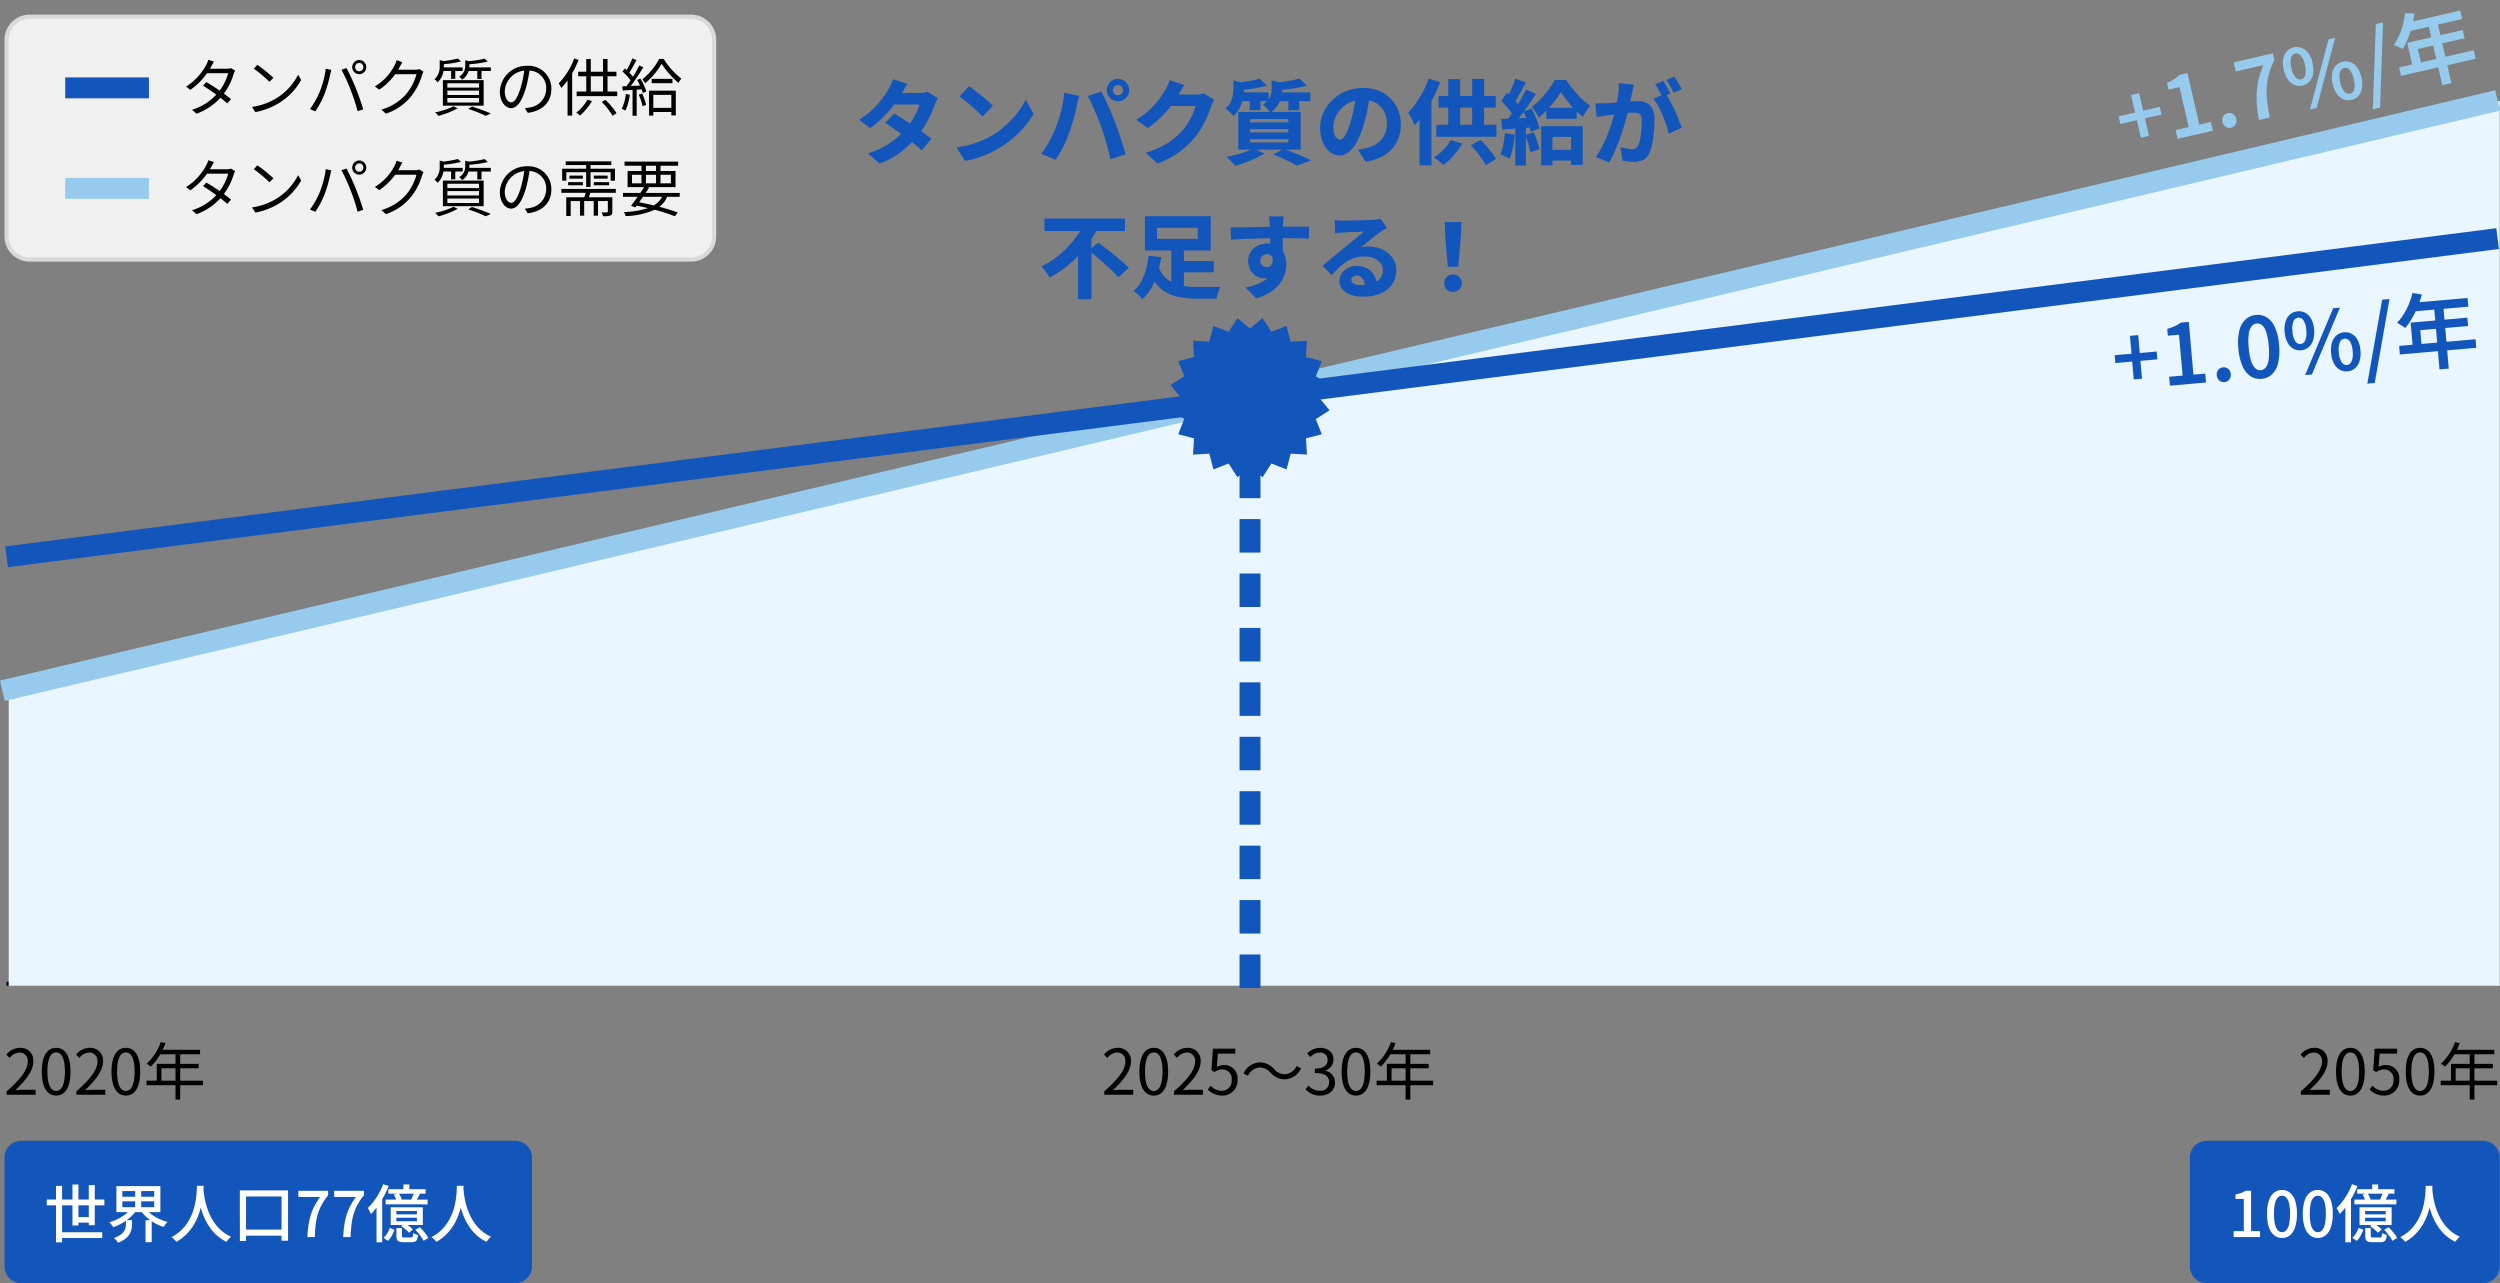 <svg xmlns="http://www.w3.org/2000/svg" width="597.151" height="306.49" viewBox="0 0 597.151 306.49"><rect x="0" y="0" width="597.151" height="306.49" fill="#808080" stroke="none"/><g id="sdgs2iimg" transform="translate(-155.424 -652.51)"><g id="&#x30D1;&#x30B9;_20242" data-name="&#x30D1;&#x30B9; 20242" transform="translate(156.5 656)" fill="#f0f0f0"><path d="M 164 58.5 L 6 58.5 C 2.967 58.5 0.5 56.033 0.5 53 L 0.5 6 C 0.5 2.967 2.967 0.5 6 0.5 L 164 0.5 C 167.033 0.5 169.5 2.967 169.5 6 L 169.5 53 C 169.5 56.033 167.033 58.5 164 58.5 Z" stroke="none"></path><path d="M 6 1 C 3.243 1 1 3.243 1 6 L 1 53 C 1 55.757 3.243 58 6 58 L 164 58 C 166.757 58 169 55.757 169 53 L 169 6 C 169 3.243 166.757 1 164 1 L 6 1 M 6 0 L 164 0 C 167.314 0 170 2.686 170 6 L 170 53 C 170 56.314 167.314 59 164 59 L 6 59 C 2.686 59 0 56.314 0 53 L 0 6 C 0 2.686 2.686 0 6 0 Z" stroke="none" fill="#d9d9d9"></path></g><path id="&#x30D1;&#x30B9;_20230" data-name="&#x30D1;&#x30B9; 20230" d="M0,0H595" transform="translate(157 887.5)" fill="none" stroke="#000" stroke-width="1"></path><path id="&#x30D1;&#x30B9;_20235" data-name="&#x30D1;&#x30B9; 20235" d="M-23.49,0h6.915V-1.185H-19.62c-.555,0-1.23.06-1.8.105,2.58-2.445,4.305-4.68,4.305-6.87a3.016,3.016,0,0,0-3.195-3.255,4.205,4.205,0,0,0-3.24,1.62l.8.78a3.079,3.079,0,0,1,2.28-1.275A1.933,1.933,0,0,1-18.45-7.905c0,1.89-1.59,4.08-5.04,7.1Zm11.835.2c2.085,0,3.42-1.905,3.42-5.73,0-3.81-1.335-5.67-3.42-5.67-2.1,0-3.435,1.845-3.435,5.67S-13.755.2-11.655.2Zm0-1.1c-1.26,0-2.1-1.4-2.1-4.635,0-3.21.84-4.575,2.1-4.575,1.245,0,2.085,1.365,2.085,4.575C-9.57-2.3-10.41-.9-11.655-.9ZM-6.84,0H.075V-1.185H-2.97c-.555,0-1.23.06-1.8.105,2.58-2.445,4.3-4.68,4.3-6.87a3.016,3.016,0,0,0-3.2-3.255A4.205,4.205,0,0,0-6.9-9.585l.8.78a3.079,3.079,0,0,1,2.28-1.275A1.933,1.933,0,0,1-1.8-7.905c0,1.89-1.59,4.08-5.04,7.1ZM4.995.2c2.085,0,3.42-1.905,3.42-5.73,0-3.81-1.335-5.67-3.42-5.67-2.1,0-3.435,1.845-3.435,5.67S2.895.2,4.995.2Zm0-1.1c-1.26,0-2.1-1.4-2.1-4.635,0-3.21.84-4.575,2.1-4.575,1.245,0,2.085,1.365,2.085,4.575C7.08-2.3,6.24-.9,4.995-.9Zm8.49-2.46V-6.33h3.36v2.97Zm9.915,0H17.97V-6.33h4.4V-7.38h-4.4V-9.66h4.74v-1.08H13.77c.24-.51.48-1.05.69-1.575l-1.125-.27A12.694,12.694,0,0,1,9.96-7.41a6.9,6.9,0,0,1,.96.7A13.859,13.859,0,0,0,13.2-9.66h3.645v2.28h-4.47v4.02H9.915v1.08h6.93V1.155H17.97V-2.28H23.4Z" transform="translate(180.5 914)"></path><path id="&#x30D1;&#x30B9;_20246" data-name="&#x30D1;&#x30B9; 20246" d="M8.04-11.775,6.675-12.21a5.417,5.417,0,0,1-.48,1.185A13.746,13.746,0,0,1,1.38-5.805l1.005.78A16.363,16.363,0,0,0,6.36-9h5.07A12.532,12.532,0,0,1,9.39-4.845C8.34-5.58,7.215-6.3,6.225-6.87l-.81.825c.96.6,2.1,1.38,3.18,2.16A13.158,13.158,0,0,1,2.79-.27L3.87.66A14.234,14.234,0,0,0,9.585-3.15c.615.5,1.185.96,1.635,1.365l.885-1.035c-.48-.39-1.08-.855-1.71-1.32a15.1,15.1,0,0,0,2.34-4.665,4.923,4.923,0,0,1,.36-.81l-.99-.6a2.989,2.989,0,0,1-.99.15H7.05a5.03,5.03,0,0,0,.315-.54C7.515-10.875,7.785-11.385,8.04-11.775ZM18.405-11l-.855.915a31.153,31.153,0,0,1,3.735,3.135l.945-.945A32.846,32.846,0,0,0,18.405-11ZM17.115-.945l.8,1.23a16.442,16.442,0,0,0,5.9-2.325,14.987,14.987,0,0,0,5.04-5.34l-.72-1.275a14.13,14.13,0,0,1-5.01,5.52A15.488,15.488,0,0,1,17.115-.945Zm24.63-9.51a.992.992,0,0,1,.99-1.005,1,1,0,0,1,.99,1.005,1,1,0,0,1-.99.99A.989.989,0,0,1,41.745-10.455Zm-.69,0a1.677,1.677,0,0,0,1.68,1.68,1.687,1.687,0,0,0,1.68-1.68,1.7,1.7,0,0,0-1.68-1.7A1.69,1.69,0,0,0,41.055-10.455ZM33.27-4.515a19.7,19.7,0,0,1-2.31,4.08l1.275.54a21.754,21.754,0,0,0,2.2-4.125,32.891,32.891,0,0,0,1.365-4.7c.06-.315.18-.75.27-1.08L34.74-10.08A22.865,22.865,0,0,1,33.27-4.515Zm7.38-.57A44.95,44.95,0,0,1,42.345.075L43.68-.36c-.39-1.35-1.185-3.645-1.8-5.13a48.493,48.493,0,0,0-2.19-4.74l-1.215.4A38.359,38.359,0,0,1,40.65-5.085Zm12.4-6.57-1.4-.45a5.137,5.137,0,0,1-.465,1.185,12.365,12.365,0,0,1-4.71,5.07l1.035.78a15.207,15.207,0,0,0,3.81-3.69H56.4A12.332,12.332,0,0,1,54-4.08,12.135,12.135,0,0,1,48.015-.315L49.1.66a13.151,13.151,0,0,0,5.97-4.08,14.549,14.549,0,0,0,2.67-5.16,4.713,4.713,0,0,1,.345-.8L57.075-9.99a2.51,2.51,0,0,1-.975.15H52.035a6.741,6.741,0,0,0,.36-.63A11.342,11.342,0,0,1,53.055-11.655ZM64.68-9.525V-7.65h.99V-9.525h1.77v-.87h-4.5v-.765a24.047,24.047,0,0,0,4.11-.66l-.75-.69a25.952,25.952,0,0,1-3.465.615l-.885-.255v1.485a3.98,3.98,0,0,1-1.245,3.12,3.1,3.1,0,0,1,.75.72,4.677,4.677,0,0,0,1.395-2.7Zm-.9,6.45h7.56V-2H63.78Zm0-1.77h7.56V-3.8H63.78Zm0-1.755h7.56v1.035H63.78ZM62.715-1.245H72.45V-7.35H62.715Zm2.535.15a17.177,17.177,0,0,1-4.4,1.44,8.673,8.673,0,0,1,.825.84,21.374,21.374,0,0,0,4.575-1.8Zm3.5.615A32.882,32.882,0,0,1,72.93,1.17L74.16.615c-1.1-.5-2.88-1.14-4.5-1.665Zm.27-9.915a2.773,2.773,0,0,0,.015-.345v-.4a27.035,27.035,0,0,0,4.4-.645l-.75-.705a24.724,24.724,0,0,1-3.78.6l-.855-.21v1.335A2.859,2.859,0,0,1,66.6-8.19a2.478,2.478,0,0,1,.69.735,3.681,3.681,0,0,0,1.56-2.07h2.085V-7.62H71.94V-9.525h2.22v-.87ZM88.62-5.25a5.435,5.435,0,0,0-5.745-5.52A6.393,6.393,0,0,0,76.32-4.665c0,2.475,1.335,4.005,2.67,4.005,1.4,0,2.58-1.575,3.5-4.665a29.507,29.507,0,0,0,.9-4.32,4.177,4.177,0,0,1,4,4.35A4.53,4.53,0,0,1,83.58-.84a11.331,11.331,0,0,1-1.29.195L83,.465C86.55,0,88.62-2.1,88.62-5.25Zm-11.13.48a5.232,5.232,0,0,1,4.65-4.86,24.508,24.508,0,0,1-.84,4.05c-.765,2.535-1.56,3.54-2.265,3.54C78.36-2.04,77.49-2.88,77.49-4.77Zm16.575-7.74a16.816,16.816,0,0,1-3.69,5.94A9.249,9.249,0,0,1,91-5.475,14.134,14.134,0,0,0,92.49-7.29V1.125h1.1V-8.97a25.074,25.074,0,0,0,1.53-3.21ZM97.26-2.685A10.5,10.5,0,0,1,94.575.42a5,5,0,0,1,.885.69,14.02,14.02,0,0,0,2.865-3.465Zm3.39.54a16.747,16.747,0,0,1,2.6,3.315l.945-.63a17.754,17.754,0,0,0-2.67-3.18ZM98.04-8.28h2.925v3.66H98.04Zm4,3.66V-8.28h2.13V-9.36h-2.13v-3.03h-1.08v3.03H98.04v-3.015H96.96V-9.36H95.025v1.08H96.96v3.66H94.665v1.1h9.69v-1.1Zm4.365.57a10.78,10.78,0,0,1-.975,3.57,3.9,3.9,0,0,1,.87.42,13.2,13.2,0,0,0,1.065-3.81Zm3.09.165a14.709,14.709,0,0,1,.915,2.745l.855-.285a13.906,13.906,0,0,0-.96-2.73Zm-.39-3.51a11.437,11.437,0,0,1,.705,1.35l-2.22.09a51.468,51.468,0,0,0,2.985-4.47l-.945-.42A30.55,30.55,0,0,1,108.12-8.16a12.047,12.047,0,0,0-.87-.975c.555-.84,1.185-2.025,1.695-3.015l-.975-.39a18.97,18.97,0,0,1-1.35,2.79c-.15-.135-.285-.27-.435-.39l-.57.735A13.972,13.972,0,0,1,107.55-7.29c-.33.5-.675.975-.99,1.38l-.99.045.09.99c.69-.045,1.5-.09,2.355-.135V1.17H109V-5.07l1.185-.075a6.98,6.98,0,0,1,.27.87l.84-.375a11.877,11.877,0,0,0-1.41-3.06Zm8.175,3.57V-.72H112.98V-3.825Zm-5.325,4.95h1.02V.27h4.305v.8h1.065v-5.9h-6.39Zm.63-8.775v1.035h4.965V-7.65Zm1.77-4.755a15.026,15.026,0,0,1-4,4.86,4.116,4.116,0,0,1,.66.945,17.034,17.034,0,0,0,3.945-4.665,21.226,21.226,0,0,0,4.02,4.575,8.1,8.1,0,0,1,.69-1.02,18.17,18.17,0,0,1-4.215-4.7Z" transform="translate(198.5 679)"></path><path id="&#x30D1;&#x30B9;_20243" data-name="&#x30D1;&#x30B9; 20243" d="M8.04-11.775,6.675-12.21a5.417,5.417,0,0,1-.48,1.185A13.746,13.746,0,0,1,1.38-5.805l1.005.78A16.363,16.363,0,0,0,6.36-9h5.07A12.532,12.532,0,0,1,9.39-4.845C8.34-5.58,7.215-6.3,6.225-6.87l-.81.825c.96.6,2.1,1.38,3.18,2.16A13.158,13.158,0,0,1,2.79-.27L3.87.66A14.234,14.234,0,0,0,9.585-3.15c.615.5,1.185.96,1.635,1.365l.885-1.035c-.48-.39-1.08-.855-1.71-1.32a15.1,15.1,0,0,0,2.34-4.665,4.923,4.923,0,0,1,.36-.81l-.99-.6a2.989,2.989,0,0,1-.99.15H7.05a5.03,5.03,0,0,0,.315-.54C7.515-10.875,7.785-11.385,8.04-11.775ZM18.405-11l-.855.915a31.153,31.153,0,0,1,3.735,3.135l.945-.945A32.846,32.846,0,0,0,18.405-11ZM17.115-.945l.8,1.23a16.442,16.442,0,0,0,5.9-2.325,14.987,14.987,0,0,0,5.04-5.34l-.72-1.275a14.13,14.13,0,0,1-5.01,5.52A15.488,15.488,0,0,1,17.115-.945Zm24.63-9.51a.992.992,0,0,1,.99-1.005,1,1,0,0,1,.99,1.005,1,1,0,0,1-.99.99A.989.989,0,0,1,41.745-10.455Zm-.69,0a1.677,1.677,0,0,0,1.68,1.68,1.687,1.687,0,0,0,1.68-1.68,1.7,1.7,0,0,0-1.68-1.7A1.69,1.69,0,0,0,41.055-10.455ZM33.27-4.515a19.7,19.7,0,0,1-2.31,4.08l1.275.54a21.754,21.754,0,0,0,2.2-4.125,32.891,32.891,0,0,0,1.365-4.7c.06-.315.18-.75.27-1.08L34.74-10.08A22.865,22.865,0,0,1,33.27-4.515Zm7.38-.57A44.95,44.95,0,0,1,42.345.075L43.68-.36c-.39-1.35-1.185-3.645-1.8-5.13a48.493,48.493,0,0,0-2.19-4.74l-1.215.4A38.359,38.359,0,0,1,40.65-5.085Zm12.4-6.57-1.4-.45a5.137,5.137,0,0,1-.465,1.185,12.365,12.365,0,0,1-4.71,5.07l1.035.78a15.207,15.207,0,0,0,3.81-3.69H56.4A12.332,12.332,0,0,1,54-4.08,12.135,12.135,0,0,1,48.015-.315L49.1.66a13.151,13.151,0,0,0,5.97-4.08,14.549,14.549,0,0,0,2.67-5.16,4.713,4.713,0,0,1,.345-.8L57.075-9.99a2.51,2.51,0,0,1-.975.15H52.035a6.741,6.741,0,0,0,.36-.63A11.342,11.342,0,0,1,53.055-11.655ZM64.68-9.525V-7.65h.99V-9.525h1.77v-.87h-4.5v-.765a24.047,24.047,0,0,0,4.11-.66l-.75-.69a25.952,25.952,0,0,1-3.465.615l-.885-.255v1.485a3.98,3.98,0,0,1-1.245,3.12,3.1,3.1,0,0,1,.75.72,4.677,4.677,0,0,0,1.395-2.7Zm-.9,6.45h7.56V-2H63.78Zm0-1.77h7.56V-3.8H63.78Zm0-1.755h7.56v1.035H63.78ZM62.715-1.245H72.45V-7.35H62.715Zm2.535.15a17.177,17.177,0,0,1-4.4,1.44,8.673,8.673,0,0,1,.825.84,21.374,21.374,0,0,0,4.575-1.8Zm3.5.615A32.882,32.882,0,0,1,72.93,1.17L74.16.615c-1.1-.5-2.88-1.14-4.5-1.665Zm.27-9.915a2.773,2.773,0,0,0,.015-.345v-.4a27.035,27.035,0,0,0,4.4-.645l-.75-.705a24.724,24.724,0,0,1-3.78.6l-.855-.21v1.335A2.859,2.859,0,0,1,66.6-8.19a2.478,2.478,0,0,1,.69.735,3.681,3.681,0,0,0,1.56-2.07h2.085V-7.62H71.94V-9.525h2.22v-.87ZM88.62-5.25a5.435,5.435,0,0,0-5.745-5.52A6.393,6.393,0,0,0,76.32-4.665c0,2.475,1.335,4.005,2.67,4.005,1.4,0,2.58-1.575,3.5-4.665a29.507,29.507,0,0,0,.9-4.32,4.177,4.177,0,0,1,4,4.35A4.53,4.53,0,0,1,83.58-.84a11.331,11.331,0,0,1-1.29.195L83,.465C86.55,0,88.62-2.1,88.62-5.25Zm-11.13.48a5.232,5.232,0,0,1,4.65-4.86,24.508,24.508,0,0,1-.84,4.05c-.765,2.535-1.56,3.54-2.265,3.54C78.36-2.04,77.49-2.88,77.49-4.77ZM92.205-9.36H96.93v3.525h1.05V-9.36h4.8v2.025h1.035v-2.85H97.98v-.87h4.965v-.9H92.055v.9H96.93v.87H91.2v2.85h1.005ZM98.76-6.24h3.66v-.75H98.76Zm0-2.31v.735h3.3V-8.55Zm-2.61,0H92.94v.735h3.21ZM92.625-6.24H96.15v-.75H92.625Zm11.4,1.8v-.915H91.02v.915h5.79c-.09.345-.195.72-.3,1.065H92.175V1.11H93.24V-2.46h2.22V1.02h1V-2.46h2.28V1.02h1.02V-2.46h2.355V.03c0,.135-.045.18-.21.2-.18.015-.675.015-1.275,0a4.238,4.238,0,0,1,.345.915,4.841,4.841,0,0,0,1.74-.165c.375-.165.465-.435.465-.93v-3.42H97.56c.12-.33.27-.69.39-1.065Zm11.055.96a5.351,5.351,0,0,1-2,2.055c-1.125-.27-2.31-.525-3.5-.75.3-.4.615-.855.93-1.3Zm-7.2-5.25h2.265v2.025H107.88Zm3.33-2.175h2.415v1.26H111.21Zm5.97,2.175v2.025h-2.49V-8.73Zm-5.97,2.025V-8.73h2.415v2.025Zm8.07,3.225v-.93h-8.13c.3-.435.585-.87.84-1.275l-.4-.105h6.69V-9.645H114.69v-1.26H118.9v-.99H106.1v.99h4.05v1.26H106.83V-5.79h3.945c-.27.435-.585.9-.9,1.38h-4.14v.93h3.5c-.57.795-1.125,1.575-1.59,2.16l1.05.36L109-1.365q1.373.27,2.7.585a20.7,20.7,0,0,1-5.76.945,2.921,2.921,0,0,1,.42.96,18.435,18.435,0,0,0,6.93-1.515,40.454,40.454,0,0,1,4.845,1.56l.675-.9c-1.155-.435-2.685-.915-4.4-1.365a6.169,6.169,0,0,0,1.89-2.385Z" transform="translate(198.5 703)"></path><path id="&#x30D1;&#x30B9;_20236" data-name="&#x30D1;&#x30B9; 20236" d="M4,0H122a4,4,0,0,1,4,4V30a4,4,0,0,1-4,4H4a4,4,0,0,1-4-4V4A4,4,0,0,1,4,0Z" transform="translate(156.5 925)" fill="#1356bb"></path><path id="&#x30D1;&#x30B9;_20237" data-name="&#x30D1;&#x30B9; 20237" d="M-52.905-8.97H-39.15v1.38H-52.905Zm2.94,7.815H-39.66V.225H-49.965Zm3.81-3.63h3.9v1.32h-3.9ZM-50.7-12.24h1.455V1.26H-50.7Zm3.93-.315h1.425v9.78H-46.77Zm3.9.15h1.425v9.57H-42.87Zm8.01,3.87V-7.14h7.62V-8.535Zm0-2.46V-9.63h7.62V-11Zm-1.41-1.17h10.5v6.2h-10.5Zm7.05,5.415a6.777,6.777,0,0,0,1.327,1.32,9.647,9.647,0,0,0,1.8,1.08,10.955,10.955,0,0,0,2.048.72q-.15.15-.338.367a5.571,5.571,0,0,0-.345.443q-.157.225-.277.4a11.128,11.128,0,0,1-2.1-.922,10.942,10.942,0,0,1-1.868-1.328A8.709,8.709,0,0,1-30.42-6.3Zm-3.615,0,1.245.495A8.8,8.8,0,0,1-33.06-4.65a12.3,12.3,0,0,1-1.882,1.335,12.573,12.573,0,0,1-2.063.96,4.028,4.028,0,0,0-.27-.4q-.165-.218-.345-.428a3.758,3.758,0,0,0-.33-.345,11.213,11.213,0,0,0,1.988-.78,11.51,11.51,0,0,0,1.8-1.118A6.413,6.413,0,0,0-32.835-6.75Zm-1.155,2.7h1.455v.96a5.82,5.82,0,0,1-.12,1.14,3.987,3.987,0,0,1-.458,1.193,4.233,4.233,0,0,1-1,1.14A6.174,6.174,0,0,1-35.9,1.35,1.516,1.516,0,0,0-36.15.96q-.18-.21-.368-.412T-36.855.21a6.373,6.373,0,0,0,1.537-.758,3.255,3.255,0,0,0,.863-.855A2.585,2.585,0,0,0-34.08-2.3a4.3,4.3,0,0,0,.09-.84Zm2.2-7.515h1.44V-6.54h-1.44Zm2.475,7.53h1.47v5.25h-1.47Zm12.27-8.22h1.6q-.03.615-.1,1.59t-.278,2.182a19.217,19.217,0,0,1-.608,2.512,14.381,14.381,0,0,1-1.11,2.6A12.11,12.11,0,0,1-19.32-.908,11.031,11.031,0,0,1-21.945,1.14a3.734,3.734,0,0,0-.51-.585,4.993,4.993,0,0,0-.675-.54,10.081,10.081,0,0,0,2.565-1.883,10.622,10.622,0,0,0,1.695-2.28,12.674,12.674,0,0,0,1.028-2.43A16.607,16.607,0,0,0-17.31-8.91q.165-1.11.21-1.98T-17.04-12.255Zm1.545.345q.015.27.068.892t.2,1.493a17.7,17.7,0,0,0,.427,1.89,16.291,16.291,0,0,0,.75,2.093,12.5,12.5,0,0,0,1.17,2.1A10.167,10.167,0,0,0-11.2-1.553,9.527,9.527,0,0,0-8.88-.075,4.551,4.551,0,0,0-9.5.51a4.852,4.852,0,0,0-.472.615A9.82,9.82,0,0,1-12.368-.48a10.931,10.931,0,0,1-1.755-2.055A14.217,14.217,0,0,1-15.338-4.8a16.919,16.919,0,0,1-.78-2.265,20.905,20.905,0,0,1-.443-2.063q-.15-.953-.21-1.642t-.09-1.005Zm8.715.765H4.725V.87H3.18V-9.7H-5.31V.93H-6.78Zm.69,9.36H4.185V-.33H-6.09ZM9.345,0Q9.42-1.515,9.6-2.783a15.9,15.9,0,0,1,.525-2.4,13.09,13.09,0,0,1,.9-2.205,18.79,18.79,0,0,1,1.35-2.2H7.2v-1.47h7.1V-9.99a15.446,15.446,0,0,0-1.56,2.317A11.446,11.446,0,0,0,11.8-5.4a15.3,15.3,0,0,0-.48,2.467Q11.175-1.62,11.115,0ZM17.9,0q.075-1.515.255-2.783a15.9,15.9,0,0,1,.525-2.4,13.09,13.09,0,0,1,.9-2.205,18.79,18.79,0,0,1,1.35-2.2H15.75v-1.47h7.1V-9.99a15.445,15.445,0,0,0-1.56,2.317,11.446,11.446,0,0,0-.93,2.273,15.3,15.3,0,0,0-.48,2.467Q19.725-1.62,19.665,0ZM32.28-12.57h1.41v1.7H32.28ZM28.7-11.43h8.88v1.065H28.7Zm-.66,2.475h10.02v1.14H28.035Zm1.95-1.23,1.2-.255A7.731,7.731,0,0,1,31.6-9.7a3.46,3.46,0,0,1,.278.743l-1.26.285a6.04,6.04,0,0,0-.247-.735A5.151,5.151,0,0,0,29.985-10.185Zm4.815-.45,1.425.345q-.255.465-.51.915t-.48.78l-1.11-.315q.18-.39.382-.87A5.613,5.613,0,0,0,34.8-10.635ZM30.585-4.62v.84h4.92v-.84Zm0-1.605v.81h4.92v-.81Zm-1.335-.9h7.665V-2.88H29.25ZM29.04-2.19l1.11.45a12.577,12.577,0,0,1-.638,1.4A4.514,4.514,0,0,1,28.575.9L27.525.165a4.16,4.16,0,0,0,.907-1.08A6.66,6.66,0,0,0,29.04-2.19Zm1.575.03H31.92V-.285q0,.24.1.308a1.06,1.06,0,0,0,.48.068h1.6a.555.555,0,0,0,.3-.068.444.444,0,0,0,.15-.3,4.686,4.686,0,0,0,.06-.683,2.508,2.508,0,0,0,.533.263,4.518,4.518,0,0,0,.607.187A3.49,3.49,0,0,1,35.535.555a.975.975,0,0,1-.465.517,1.913,1.913,0,0,1-.81.143H32.34a3.461,3.461,0,0,1-1.065-.127A.818.818,0,0,1,30.758.63a2.319,2.319,0,0,1-.142-.9Zm1.14-.45.855-.69a10.409,10.409,0,0,1,1.087.735,4.763,4.763,0,0,1,.833.78l-.93.75a6,6,0,0,0-.8-.8A8.326,8.326,0,0,0,31.755-2.61Zm3.375.87L36.2-2.325a10.348,10.348,0,0,1,.788.817q.4.458.735.908a4.294,4.294,0,0,1,.5.825l-1.14.66A5.893,5.893,0,0,0,36.6.06q-.315-.465-.7-.938A11.058,11.058,0,0,0,35.13-1.74ZM27.45-12.63l1.32.435a20.91,20.91,0,0,1-1.178,2.468,24.193,24.193,0,0,1-1.462,2.31,15.345,15.345,0,0,1-1.6,1.912,4.383,4.383,0,0,0-.195-.435q-.135-.27-.285-.548a2.846,2.846,0,0,0-.285-.442,12.856,12.856,0,0,0,1.425-1.6,16.48,16.48,0,0,0,1.275-1.958A15.33,15.33,0,0,0,27.45-12.63ZM25.86-8.61,27.2-9.96l.015.015V1.245H25.86Zm19.2-3.645h1.6q-.03.615-.1,1.59t-.278,2.182a19.217,19.217,0,0,1-.607,2.512,14.381,14.381,0,0,1-1.11,2.6A12.11,12.11,0,0,1,42.78-.908,11.031,11.031,0,0,1,40.155,1.14a3.734,3.734,0,0,0-.51-.585,4.993,4.993,0,0,0-.675-.54,10.081,10.081,0,0,0,2.565-1.883,10.622,10.622,0,0,0,1.695-2.28,12.674,12.674,0,0,0,1.028-2.43A16.607,16.607,0,0,0,44.79-8.91q.165-1.11.21-1.98T45.06-12.255Zm1.545.345q.015.27.068.892t.195,1.493a17.7,17.7,0,0,0,.427,1.89,16.291,16.291,0,0,0,.75,2.093,12.5,12.5,0,0,0,1.17,2.1A10.167,10.167,0,0,0,50.9-1.553,9.526,9.526,0,0,0,53.22-.075,4.551,4.551,0,0,0,52.6.51a4.852,4.852,0,0,0-.472.615A9.82,9.82,0,0,1,49.733-.48a10.931,10.931,0,0,1-1.755-2.055A14.217,14.217,0,0,1,46.763-4.8a16.919,16.919,0,0,1-.78-2.265,20.9,20.9,0,0,1-.442-2.063q-.15-.953-.21-1.642t-.09-1.005Z" transform="translate(219.5 948)" fill="#fff"></path><path id="&#x30D1;&#x30B9;_20228" data-name="&#x30D1;&#x30B9; 20228" d="M4,0H70a4,4,0,0,1,4,4V30a4,4,0,0,1-4,4H4a4,4,0,0,1-4-4V4A4,4,0,0,1,4,0Z" transform="translate(678.5 925)" fill="#1356bb"></path><path id="&#x30D1;&#x30B9;_20229" data-name="&#x30D1;&#x30B9; 20229" d="M-26.55,0V-1.425h2.43v-7.68H-26.1V-10.2a7.986,7.986,0,0,0,1.358-.345,5.6,5.6,0,0,0,1.057-.51h1.305v9.63h2.145V0Zm11.565.21a2.945,2.945,0,0,1-1.89-.645,4.092,4.092,0,0,1-1.253-1.928,9.932,9.932,0,0,1-.442-3.2,9.723,9.723,0,0,1,.442-3.18,3.941,3.941,0,0,1,1.253-1.883,3.014,3.014,0,0,1,1.89-.623,2.929,2.929,0,0,1,1.875.63,4.046,4.046,0,0,1,1.238,1.882,9.654,9.654,0,0,1,.443,3.172,9.932,9.932,0,0,1-.443,3.2A4.15,4.15,0,0,1-13.11-.435,2.885,2.885,0,0,1-14.985.21Zm0-1.38A1.364,1.364,0,0,0-14-1.605a2.983,2.983,0,0,0,.675-1.4,10.992,10.992,0,0,0,.24-2.558A10.7,10.7,0,0,0-13.32-8.1,2.852,2.852,0,0,0-14-9.465a1.387,1.387,0,0,0-.99-.42,1.387,1.387,0,0,0-.99.42A2.9,2.9,0,0,0-16.658-8.1a10.383,10.383,0,0,0-.247,2.535,10.671,10.671,0,0,0,.247,2.558,3.032,3.032,0,0,0,.682,1.4A1.364,1.364,0,0,0-14.985-1.17ZM-6.435.21a2.945,2.945,0,0,1-1.89-.645A4.092,4.092,0,0,1-9.578-2.363a9.932,9.932,0,0,1-.443-3.2,9.723,9.723,0,0,1,.443-3.18,3.941,3.941,0,0,1,1.252-1.883,3.014,3.014,0,0,1,1.89-.623,2.929,2.929,0,0,1,1.875.63A4.046,4.046,0,0,1-3.323-8.738,9.654,9.654,0,0,1-2.88-5.565a9.932,9.932,0,0,1-.443,3.2A4.15,4.15,0,0,1-4.56-.435,2.885,2.885,0,0,1-6.435.21Zm0-1.38a1.364,1.364,0,0,0,.99-.435,2.983,2.983,0,0,0,.675-1.4,10.992,10.992,0,0,0,.24-2.558A10.7,10.7,0,0,0-4.77-8.1a2.852,2.852,0,0,0-.675-1.365,1.387,1.387,0,0,0-.99-.42,1.387,1.387,0,0,0-.99.42A2.9,2.9,0,0,0-8.108-8.1a10.383,10.383,0,0,0-.248,2.535,10.671,10.671,0,0,0,.248,2.558,3.032,3.032,0,0,0,.682,1.4A1.364,1.364,0,0,0-6.435-1.17Zm12.99-11.4h1.41v1.7H6.555ZM2.97-11.43h8.88v1.065H2.97ZM2.31-8.955H12.33v1.14H2.31Zm1.95-1.23,1.2-.255a7.731,7.731,0,0,1,.413.742,3.46,3.46,0,0,1,.277.743L4.89-8.67a6.04,6.04,0,0,0-.247-.735A5.15,5.15,0,0,0,4.26-10.185Zm4.815-.45,1.425.345q-.255.465-.51.915t-.48.78L8.4-8.91q.18-.39.382-.87A5.612,5.612,0,0,0,9.075-10.635ZM4.86-4.62v.84H9.78v-.84Zm0-1.605v.81H9.78v-.81Zm-1.335-.9H11.19V-2.88H3.525ZM3.315-2.19l1.11.45a12.577,12.577,0,0,1-.638,1.4A4.514,4.514,0,0,1,2.85.9L1.8.165a4.16,4.16,0,0,0,.908-1.08A6.659,6.659,0,0,0,3.315-2.19Zm1.575.03H6.2V-.285q0,.24.1.308A1.06,1.06,0,0,0,6.78.09H8.385a.555.555,0,0,0,.3-.068.444.444,0,0,0,.15-.3A4.686,4.686,0,0,0,8.9-.96,2.508,2.508,0,0,0,9.428-.7a4.518,4.518,0,0,0,.608.187A3.49,3.49,0,0,1,9.81.555a.975.975,0,0,1-.465.517,1.913,1.913,0,0,1-.81.143H6.615A3.461,3.461,0,0,1,5.55,1.088.818.818,0,0,1,5.033.63a2.319,2.319,0,0,1-.142-.9Zm1.14-.45.855-.69a10.409,10.409,0,0,1,1.087.735,4.763,4.763,0,0,1,.833.78l-.93.75a6,6,0,0,0-.8-.8A8.326,8.326,0,0,0,6.03-2.61Zm3.375.87,1.065-.585a10.347,10.347,0,0,1,.788.817q.4.458.735.908a4.294,4.294,0,0,1,.5.825l-1.14.66a5.892,5.892,0,0,0-.48-.825q-.315-.465-.7-.938A11.058,11.058,0,0,0,9.405-1.74ZM1.725-12.63l1.32.435A20.91,20.91,0,0,1,1.868-9.727,24.193,24.193,0,0,1,.405-7.418,15.345,15.345,0,0,1-1.2-5.505a4.383,4.383,0,0,0-.2-.435q-.135-.27-.285-.548a2.846,2.846,0,0,0-.285-.442A12.856,12.856,0,0,0-.54-8.528,16.48,16.48,0,0,0,.735-10.485,15.33,15.33,0,0,0,1.725-12.63ZM.135-8.61,1.47-9.96l.015.015V1.245H.135Zm19.2-3.645h1.6q-.03.615-.1,1.59t-.278,2.182A19.217,19.217,0,0,1,19.95-5.97a14.381,14.381,0,0,1-1.11,2.6,12.11,12.11,0,0,1-1.785,2.46A11.031,11.031,0,0,1,14.43,1.14a3.734,3.734,0,0,0-.51-.585,4.993,4.993,0,0,0-.675-.54A10.081,10.081,0,0,0,15.81-1.868a10.622,10.622,0,0,0,1.695-2.28,12.674,12.674,0,0,0,1.028-2.43,16.607,16.607,0,0,0,.532-2.333q.165-1.11.21-1.98T19.335-12.255Zm1.545.345q.015.27.068.892t.195,1.493a17.7,17.7,0,0,0,.427,1.89,16.291,16.291,0,0,0,.75,2.093,12.5,12.5,0,0,0,1.17,2.1,10.167,10.167,0,0,0,1.688,1.89A9.527,9.527,0,0,0,27.5-.075a4.551,4.551,0,0,0-.623.585,4.852,4.852,0,0,0-.472.615A9.82,9.82,0,0,1,24.008-.48a10.931,10.931,0,0,1-1.755-2.055A14.217,14.217,0,0,1,21.038-4.8a16.919,16.919,0,0,1-.78-2.265,20.905,20.905,0,0,1-.443-2.063q-.15-.953-.21-1.642t-.09-1.005Z" transform="translate(715.5 948)" fill="#fff"></path><path id="&#x30D1;&#x30B9;_20231" data-name="&#x30D1;&#x30B9; 20231" d="M-23.49,0h6.915V-1.185H-19.62c-.555,0-1.23.06-1.8.105,2.58-2.445,4.305-4.68,4.305-6.87a3.016,3.016,0,0,0-3.195-3.255,4.205,4.205,0,0,0-3.24,1.62l.8.78a3.079,3.079,0,0,1,2.28-1.275A1.933,1.933,0,0,1-18.45-7.905c0,1.89-1.59,4.08-5.04,7.1Zm11.835.2c2.085,0,3.42-1.905,3.42-5.73,0-3.81-1.335-5.67-3.42-5.67-2.1,0-3.435,1.845-3.435,5.67S-13.755.2-11.655.2Zm0-1.1c-1.26,0-2.1-1.4-2.1-4.635,0-3.21.84-4.575,2.1-4.575,1.245,0,2.085,1.365,2.085,4.575C-9.57-2.3-10.41-.9-11.655-.9ZM-3.585.2a3.571,3.571,0,0,0,3.6-3.78A3.138,3.138,0,0,0-3.3-7.08a3.2,3.2,0,0,0-1.635.435l.27-3.18H-.51V-11.01H-5.865L-6.21-5.85l.735.45a2.992,2.992,0,0,1,1.83-.645A2.225,2.225,0,0,1-1.365-3.54,2.376,2.376,0,0,1-3.7-.945,3.617,3.617,0,0,1-6.4-2.16l-.675.9A4.671,4.671,0,0,0-3.585.2Zm8.58,0c2.085,0,3.42-1.905,3.42-5.73,0-3.81-1.335-5.67-3.42-5.67-2.1,0-3.435,1.845-3.435,5.67S2.895.2,4.995.2Zm0-1.1c-1.26,0-2.1-1.4-2.1-4.635,0-3.21.84-4.575,2.1-4.575,1.245,0,2.085,1.365,2.085,4.575C7.08-2.3,6.24-.9,4.995-.9Zm8.49-2.46V-6.33h3.36v2.97Zm9.915,0H17.97V-6.33h4.4V-7.38h-4.4V-9.66h4.74v-1.08H13.77c.24-.51.48-1.05.69-1.575l-1.125-.27A12.694,12.694,0,0,1,9.96-7.41a6.9,6.9,0,0,1,.96.7A13.859,13.859,0,0,0,13.2-9.66h3.645v2.28h-4.47v4.02H9.915v1.08h6.93V1.155H17.97V-2.28H23.4Z" transform="translate(728.5 914)"></path><path id="&#x30D1;&#x30B9;_20232" data-name="&#x30D1;&#x30B9; 20232" d="M-39.315,0H-32.4V-1.185h-3.045c-.555,0-1.23.06-1.8.105,2.58-2.445,4.305-4.68,4.305-6.87a3.016,3.016,0,0,0-3.195-3.255,4.205,4.205,0,0,0-3.24,1.62l.8.78A3.079,3.079,0,0,1-36.3-10.08a1.933,1.933,0,0,1,2.025,2.175c0,1.89-1.59,4.08-5.04,7.1ZM-27.48.2c2.085,0,3.42-1.905,3.42-5.73,0-3.81-1.335-5.67-3.42-5.67s-3.435,1.845-3.435,5.67S-29.58.2-27.48.2Zm0-1.1c-1.26,0-2.1-1.4-2.1-4.635,0-3.21.84-4.575,2.1-4.575s2.085,1.365,2.085,4.575C-25.395-2.3-26.235-.9-27.48-.9Zm4.815.9h6.915V-1.185h-3.045c-.555,0-1.23.06-1.8.105,2.58-2.445,4.305-4.68,4.305-6.87a3.016,3.016,0,0,0-3.195-3.255,4.205,4.205,0,0,0-3.24,1.62l.8.78a3.079,3.079,0,0,1,2.28-1.275,1.933,1.933,0,0,1,2.025,2.175c0,1.89-1.59,4.08-5.04,7.1Zm11.58.2a3.571,3.571,0,0,0,3.6-3.78A3.138,3.138,0,0,0-10.8-7.08a3.2,3.2,0,0,0-1.635.435l.27-3.18H-8.01V-11.01h-5.355l-.345,5.16.735.45a2.992,2.992,0,0,1,1.83-.645A2.225,2.225,0,0,1-8.865-3.54a2.376,2.376,0,0,1-2.34,2.6A3.617,3.617,0,0,1-13.9-2.16l-.675.9A4.671,4.671,0,0,0-11.085.2ZM.405-5.28A4.5,4.5,0,0,0,3.78-3.675,4.48,4.48,0,0,0,7.7-6.3L6.63-6.87A3.309,3.309,0,0,1,3.8-4.89a3.463,3.463,0,0,1-2.55-1.23A4.5,4.5,0,0,0-2.13-7.725,4.48,4.48,0,0,0-6.045-5.1l1.065.57A3.309,3.309,0,0,1-2.145-6.51,3.438,3.438,0,0,1,.405-5.28ZM12.285.2c1.95,0,3.525-1.17,3.525-3.135a2.828,2.828,0,0,0-2.325-2.79v-.06a2.746,2.746,0,0,0,1.95-2.655c0-1.74-1.35-2.76-3.2-2.76a4.4,4.4,0,0,0-3.075,1.32l.735.87a3.21,3.21,0,0,1,2.28-1.065,1.688,1.688,0,0,1,1.86,1.74c0,1.185-.78,2.1-3.045,2.1v1.05c2.535,0,3.42.885,3.42,2.19A2.028,2.028,0,0,1,12.18-.945,3.635,3.635,0,0,1,9.45-2.2l-.69.9A4.552,4.552,0,0,0,12.285.2ZM20.82.2c2.085,0,3.42-1.905,3.42-5.73,0-3.81-1.335-5.67-3.42-5.67s-3.435,1.845-3.435,5.67S18.72.2,20.82.2Zm0-1.1c-1.26,0-2.1-1.4-2.1-4.635,0-3.21.84-4.575,2.1-4.575s2.085,1.365,2.085,4.575C22.905-2.3,22.065-.9,20.82-.9Zm8.49-2.46V-6.33h3.36v2.97Zm9.915,0h-5.43V-6.33h4.4V-7.38h-4.4V-9.66h4.74v-1.08h-8.94c.24-.51.48-1.05.69-1.575l-1.125-.27A12.694,12.694,0,0,1,25.785-7.41a6.9,6.9,0,0,1,.96.7,13.859,13.859,0,0,0,2.28-2.955H32.67v2.28H28.2v4.02H25.74v1.08h6.93V1.155h1.125V-2.28h5.43Z" transform="translate(458.5 914)"></path><path id="&#x30D1;&#x30B9;_20241" data-name="&#x30D1;&#x30B9; 20241" d="M-89.5-10.362Q-88.484-9.79-87.263-9T-84.8-7.359q1.243.847,2.343,1.628t1.848,1.4L-82.94-1.562q-.7-.682-1.793-1.562t-2.332-1.8q-1.243-.924-2.442-1.771T-91.652-8.14Zm10.45-3.674a5.837,5.837,0,0,0-.429.781q-.209.451-.385.913a21.354,21.354,0,0,1-.891,2.2,27,27,0,0,1-1.331,2.5,22.311,22.311,0,0,1-1.76,2.519A24.391,24.391,0,0,1-87.593-1.4,19.526,19.526,0,0,1-92.95,1.584L-95.766-.858a20.53,20.53,0,0,0,4.048-1.727,18.456,18.456,0,0,0,2.926-2.057A19.618,19.618,0,0,0-86.658-6.8a15.035,15.035,0,0,0,1.375-1.87,20.466,20.466,0,0,0,1.133-2.046,8.458,8.458,0,0,0,.66-1.826h-7.238l1.1-2.75h6.072a9.322,9.322,0,0,0,1.089-.066,4.854,4.854,0,0,0,.957-.2Zm-7.238-3.432q-.44.616-.847,1.32t-.627,1.056a21.024,21.024,0,0,1-1.936,2.871A30.048,30.048,0,0,1-92.3-9.328,23.636,23.636,0,0,1-95.26-6.864l-2.618-2.024A19.409,19.409,0,0,0-94.6-11.407a21.093,21.093,0,0,0,2.244-2.53q.9-1.221,1.474-2.167a7.373,7.373,0,0,0,.605-1.133,8.149,8.149,0,0,0,.473-1.331Zm14.674.572q.572.4,1.342.979t1.6,1.243q.825.66,1.551,1.309t1.21,1.155L-68.4-9.658q-.44-.484-1.111-1.122t-1.463-1.331q-.792-.693-1.562-1.309a16.871,16.871,0,0,0-1.386-1.012Zm-3.014,14.63a24.547,24.547,0,0,0,3.179-.66,24.721,24.721,0,0,0,2.783-.957,21.1,21.1,0,0,0,2.376-1.155,21.352,21.352,0,0,0,3.52-2.585,22.633,22.633,0,0,0,2.783-3.014,16.8,16.8,0,0,0,1.9-3.091l1.892,3.432a19.7,19.7,0,0,1-2.123,3.014,24.04,24.04,0,0,1-2.838,2.827,25.338,25.338,0,0,1-3.377,2.409,26.616,26.616,0,0,1-2.42,1.254A23.971,23.971,0,0,1-69.663.253a20.506,20.506,0,0,1-2.893.693Zm37.378-13.706a1.2,1.2,0,0,0,.352.869,1.15,1.15,0,0,0,.858.363,1.15,1.15,0,0,0,.858-.363,1.2,1.2,0,0,0,.352-.869,1.168,1.168,0,0,0-.352-.858,1.168,1.168,0,0,0-.858-.352,1.168,1.168,0,0,0-.858.352A1.168,1.168,0,0,0-37.246-15.972Zm-1.474,0a2.482,2.482,0,0,1,.374-1.331,2.975,2.975,0,0,1,.979-.979,2.482,2.482,0,0,1,1.331-.374,2.538,2.538,0,0,1,1.342.374,2.843,2.843,0,0,1,.979.979,2.539,2.539,0,0,1,.363,1.331,2.579,2.579,0,0,1-.363,1.353,2.752,2.752,0,0,1-.979.968,2.6,2.6,0,0,1-1.342.363,2.539,2.539,0,0,1-1.331-.363,2.875,2.875,0,0,1-.979-.968A2.521,2.521,0,0,1-38.72-15.972ZM-50.93-6.908q.374-.946.7-1.969t.6-2.1q.275-1.078.473-2.178t.286-2.178l3.542.748q-.066.33-.2.792t-.22.891q-.088.429-.132.693-.11.594-.308,1.408T-46.629-9.1q-.253.891-.528,1.782t-.561,1.639q-.374,1.078-.913,2.244T-49.775-1.2q-.6,1.067-1.177,1.881L-54.362-.77a23.3,23.3,0,0,0,1.947-3A26.349,26.349,0,0,0-50.93-6.908Zm10.868-.352q-.308-.88-.715-1.881t-.847-2.013q-.44-1.012-.858-1.9t-.77-1.507l3.234-1.056q.352.638.792,1.562t.891,1.947q.451,1.023.869,2.013t.726,1.76q.264.726.616,1.7t.7,2.046q.352,1.067.671,2.1t.539,1.87L-37.84.55q-.286-1.342-.638-2.684t-.748-2.64Q-39.622-6.072-40.062-7.26Zm27.016-6.4q-.2.33-.418.781a7.468,7.468,0,0,0-.374.913q-.286.924-.8,2.156A24.159,24.159,0,0,1-15.906-7.26a19.079,19.079,0,0,1-1.76,2.574A20.039,20.039,0,0,1-21.351-1.21a24.031,24.031,0,0,1-5.2,2.794L-29.436-.99A22.686,22.686,0,0,0-25.5-2.552a16.986,16.986,0,0,0,2.816-1.826,17.727,17.727,0,0,0,2.134-2.046,12.256,12.256,0,0,0,1.353-1.859,16.547,16.547,0,0,0,1.067-2.09,9.942,9.942,0,0,0,.594-1.793H-24.75l1.1-2.75h6.072a8.163,8.163,0,0,0,1.111-.077,4.832,4.832,0,0,0,.935-.209Zm-7.106-3.52q-.44.616-.847,1.32t-.605,1.056a21.738,21.738,0,0,1-1.9,2.794,27.413,27.413,0,0,1-2.508,2.75A22.931,22.931,0,0,1-28.93-6.886L-31.658-8.91a19.7,19.7,0,0,0,2.552-1.815,17.717,17.717,0,0,0,1.9-1.859,21.831,21.831,0,0,0,1.4-1.771q.594-.847,1.012-1.529a8.568,8.568,0,0,0,.6-1.155,8.475,8.475,0,0,0,.473-1.309Zm17.93-1.562,1.76,1.694q-.946.286-2.068.506t-2.288.352q-1.166.132-2.222.2a5.79,5.79,0,0,0-.253-.869,5.849,5.849,0,0,0-.385-.869q.99-.11,1.991-.253t1.914-.341A13.823,13.823,0,0,0-2.222-18.744Zm9.57,0,1.76,1.716q-1.034.286-2.244.506T4.4-16.17q-1.254.132-2.42.22a5.039,5.039,0,0,0-.253-.9,8.654,8.654,0,0,0-.363-.858q1.056-.11,2.167-.264t2.112-.352A16.635,16.635,0,0,0,7.348-18.744Zm-15.818.462,3.08.748q-.022.286-.572.4v.946a12.824,12.824,0,0,1-.187,2.046,8.625,8.625,0,0,1-.726,2.288,6.811,6.811,0,0,1-1.6,2.112,4.215,4.215,0,0,0-.517-.649q-.341-.363-.7-.682a3.256,3.256,0,0,0-.671-.473A5.1,5.1,0,0,0-9.13-13.123a6,6,0,0,0,.528-1.65,9.843,9.843,0,0,0,.132-1.551Zm9.13,0,3.08.7q-.022.308-.55.4V-16.1a8.064,8.064,0,0,1-.231,1.793,6.566,6.566,0,0,1-.847,1.991A5.691,5.691,0,0,1,.286-10.56a3.5,3.5,0,0,0-.473-.682q-.319-.374-.66-.715a4.687,4.687,0,0,0-.627-.539A4.732,4.732,0,0,0-.1-13.695a3.619,3.619,0,0,0,.6-1.276A5.47,5.47,0,0,0,.66-16.236Zm-8.008,2.838H-.066v2.112H-7.348Zm9.086,0H9.922v2.112H1.738Zm-6.314.7H-2v3.564H-4.576Zm9.24,0h2.6v3.586h-2.6Zm-9.152,8.1v.77H4.664v-.77Zm0,2.4v.792H4.664v-.792Zm0-4.8v.77H4.664v-.77ZM-7.3-10.758H7.612v9.02H-7.3ZM1.078-.594,3.52-1.958q1.144.418,2.365.913t2.332.979Q9.328.418,10.1.814L6.666,2.09q-.594-.374-1.485-.836T3.234.308Q2.178-.176,1.078-.594Zm-4.8-1.452,2.662,1.21A17.03,17.03,0,0,1-3.146.319Q-4.334.88-5.588,1.331t-2.4.781q-.264-.308-.649-.7T-9.427.616a7.155,7.155,0,0,0-.737-.638q1.188-.2,2.387-.517t2.255-.7A12.508,12.508,0,0,0-3.718-2.046Zm27.9-13.046q-.242,1.672-.583,3.564a33.4,33.4,0,0,1-.957,3.894,21.277,21.277,0,0,1-1.518,3.85,8.225,8.225,0,0,1-1.925,2.519,3.521,3.521,0,0,1-2.3.891,3.641,3.641,0,0,1-2.354-.858A5.8,5.8,0,0,1,12.87-3.586a8.707,8.707,0,0,1-.616-3.344,8.713,8.713,0,0,1,.781-3.652A9.85,9.85,0,0,1,15.2-13.629a10.168,10.168,0,0,1,3.256-2.09,10.661,10.661,0,0,1,4.048-.759,10.024,10.024,0,0,1,3.729.66,8.124,8.124,0,0,1,2.838,1.859,8.423,8.423,0,0,1,1.815,2.783,9.1,9.1,0,0,1,.638,3.432A9.012,9.012,0,0,1,30.591-3.6,7.923,7.923,0,0,1,27.786-.539,11.831,11.831,0,0,1,23.1,1.122L21.252-1.76q.682-.088,1.166-.176t.946-.2a8.253,8.253,0,0,0,1.947-.748,5.524,5.524,0,0,0,1.529-1.21,5.484,5.484,0,0,0,1-1.672,5.79,5.79,0,0,0,.363-2.09,6.832,6.832,0,0,0-.385-2.354A5.163,5.163,0,0,0,26.7-12.034a4.964,4.964,0,0,0-1.8-1.188,6.691,6.691,0,0,0-2.453-.418,7.159,7.159,0,0,0-3.058.616,6.751,6.751,0,0,0-2.2,1.595,7.144,7.144,0,0,0-1.331,2.09,5.594,5.594,0,0,0-.451,2.1,5.7,5.7,0,0,0,.22,1.705A2.475,2.475,0,0,0,16.2-4.488a1.087,1.087,0,0,0,.759.352,1.2,1.2,0,0,0,.88-.462,5.094,5.094,0,0,0,.814-1.375q.4-.913.836-2.3a32.024,32.024,0,0,0,.836-3.377,34.8,34.8,0,0,0,.506-3.553Zm13.992-3.63,2.75.858A36.5,36.5,0,0,1,39.248-14.1a38.129,38.129,0,0,1-2.09,3.6,20.389,20.389,0,0,1-2.332,2.959q-.132-.352-.407-.935t-.583-1.166q-.308-.583-.55-.957a16.809,16.809,0,0,0,1.881-2.277,25.627,25.627,0,0,0,1.694-2.805A21.914,21.914,0,0,0,38.17-18.722Zm-2.178,6.248,2.86-2.86V2h-2.86Zm4.532-2.09H54.186v2.794H40.524ZM40-7.678H54.362v2.86H40Zm2.86-10.912h2.838V-6.226H42.856Zm5.7-.044h2.86V-6.182h-2.86ZM43.472-4.048l2.728.88a16.132,16.132,0,0,1-1.3,1.892A20.356,20.356,0,0,1,43.329.5a19.524,19.524,0,0,1-1.6,1.441q-.264-.264-.682-.616T40.205.638A8.2,8.2,0,0,0,39.446.11a12.372,12.372,0,0,0,2.277-1.87A11.311,11.311,0,0,0,43.472-4.048Zm4.774,1.276,2.332-1.3q.7.682,1.4,1.485T53.273-1A12.291,12.291,0,0,1,54.252.44L51.81,1.98A12.293,12.293,0,0,0,50.9.484q-.583-.836-1.276-1.694T48.246-2.772Zm18.018-8.976h7.26v2.64h-7.26Zm.33,10.054h7.194V.858H66.594ZM69.74-15.466a22.507,22.507,0,0,1-1.408,2.035Q67.5-12.342,66.517-11.3A16.192,16.192,0,0,1,64.46-9.438a10.932,10.932,0,0,0-.748-1.32,9.588,9.588,0,0,0-.9-1.21,15.077,15.077,0,0,0,2.156-1.914,24.337,24.337,0,0,0,1.925-2.31,15.644,15.644,0,0,0,1.375-2.2h2.75q.77,1.122,1.705,2.3a21.706,21.706,0,0,0,1.98,2.178,12.6,12.6,0,0,0,2.079,1.639q-.44.55-.924,1.287A15.8,15.8,0,0,0,75.02-9.57a16.166,16.166,0,0,1-1.958-1.76,27.882,27.882,0,0,1-1.848-2.134Q70.356-14.564,69.74-15.466ZM65.054-7.348h9.922V1.914H72.182V-4.8H67.738V2H65.054ZM58.872-18.722l2.53.924q-.462.836-.946,1.749t-.946,1.727q-.462.814-.88,1.43l-1.936-.836q.4-.682.8-1.54t.781-1.771A16.282,16.282,0,0,0,58.872-18.722ZM61.424-16.1l2.354,1.078q-.814,1.254-1.76,2.629T60.126-9.779q-.946,1.243-1.8,2.189L56.65-8.514q.616-.748,1.276-1.694t1.3-1.958q.638-1.012,1.2-2.035T61.424-16.1Zm-5.918,2.75,1.386-2q.572.484,1.177,1.1t1.111,1.21a6.081,6.081,0,0,1,.77,1.1l-1.5,2.266a6.392,6.392,0,0,0-.737-1.177q-.495-.649-1.067-1.309A14.854,14.854,0,0,0,55.506-13.354Zm5.3,2.552,1.892-.792A14.079,14.079,0,0,1,63.525-10q.385.869.682,1.672a8.116,8.116,0,0,1,.407,1.463l-2.046.9a8.427,8.427,0,0,0-.363-1.5q-.275-.836-.638-1.716T60.808-10.8Zm-5.3,1.716q1.54-.044,3.685-.132l4.345-.176-.022,2.288q-2.046.154-4.092.3t-3.674.253Zm5.742,3.85,2.046-.66q.374.924.77,2.046a15.793,15.793,0,0,1,.572,1.958L62.5-1.144a16.722,16.722,0,0,0-.517-1.98Q61.622-4.268,61.248-5.236ZM56.364-5.72l2.4.418a23.781,23.781,0,0,1-.473,3.135,14.178,14.178,0,0,1-.8,2.607,6.735,6.735,0,0,0-.649-.352q-.407-.2-.825-.4t-.726-.308A9.413,9.413,0,0,0,56-2.959,27.091,27.091,0,0,0,56.364-5.72Zm2.508-2.046H61.4V2.046h-2.53Zm28.314-9.482q-.088.44-.2.979t-.22.979l-.231,1.111q-.121.583-.242,1.144t-.231,1.089q-.22.946-.561,2.222t-.792,2.739q-.451,1.463-.99,2.948T82.555-1.166A22.457,22.457,0,0,1,81.268,1.3L78.078.022a16.976,16.976,0,0,0,1.463-2.343q.671-1.287,1.221-2.651t.979-2.7q.429-1.331.737-2.475t.484-1.98q.308-1.518.484-2.9a16.219,16.219,0,0,0,.132-2.618Zm7.59,2.112a18.875,18.875,0,0,1,1.078,1.782q.572,1.056,1.1,2.233t.968,2.277q.44,1.1.682,1.87l-3.1,1.43a19.318,19.318,0,0,0-.572-2.079q-.374-1.133-.858-2.3a22.83,22.83,0,0,0-1.056-2.211A11.582,11.582,0,0,0,91.85-13.9ZM77.99-12.826q.616.044,1.221.033t1.243-.033q.55-.022,1.32-.077t1.639-.121q.869-.066,1.738-.143t1.617-.132q.748-.055,1.254-.055a5.054,5.054,0,0,1,2.123.418,3.105,3.105,0,0,1,1.441,1.375A5.312,5.312,0,0,1,92.114-9q0,1.276-.121,2.8a27.4,27.4,0,0,1-.385,2.926A9.071,9.071,0,0,1,90.86-.9,3.117,3.117,0,0,1,89.386.715a5.169,5.169,0,0,1-2.244.451,11.368,11.368,0,0,1-1.364-.088,12.509,12.509,0,0,1-1.3-.22l-.528-3.19q.44.11.957.22t.99.176a5.7,5.7,0,0,0,.737.066,2.094,2.094,0,0,0,.946-.2,1.441,1.441,0,0,0,.638-.7,6.117,6.117,0,0,0,.473-1.562,21.462,21.462,0,0,0,.286-2.145q.1-1.155.1-2.189a2.588,2.588,0,0,0-.231-1.254,1.131,1.131,0,0,0-.7-.528,4.353,4.353,0,0,0-1.155-.132q-.462,0-1.309.077t-1.793.176q-.946.1-1.76.209t-1.276.176q-.506.088-1.276.187t-1.3.209ZM94.2-18.15a10.591,10.591,0,0,1,.6.957q.319.561.616,1.111t.495.946l-1.914.814q-.22-.462-.517-1T92.9-16.412a8.211,8.211,0,0,0-.605-.968Zm2.64-1.034q.286.418.627.979t.649,1.1q.308.539.484.935l-1.914.814q-.33-.7-.814-1.562a16.525,16.525,0,0,0-.924-1.474ZM-53.614,14.708h19.25V17.7h-19.25Zm10.582,7.634,2.288-1.892q.858.66,1.87,1.419t2.024,1.584q1.012.825,1.9,1.606A17.765,17.765,0,0,1-33.462,26.5l-2.508,2.244a16.511,16.511,0,0,0-1.364-1.474q-.836-.814-1.815-1.683t-1.98-1.694Q-42.13,23.068-43.032,22.342Zm-1.012-6.534,3.278,1.144a32.534,32.534,0,0,1-2.981,4.554A28.816,28.816,0,0,1-47.63,25.6a23.954,23.954,0,0,1-4.708,3.19,6.828,6.828,0,0,0-.583-.9l-.726-.968a6.06,6.06,0,0,0-.693-.792A19.285,19.285,0,0,0-51,24.146a22.052,22.052,0,0,0,2.9-2.552,24.819,24.819,0,0,0,2.354-2.86A18.3,18.3,0,0,0-44.044,15.808Zm-1.54,5.588,3.212-3.19V33.98h-3.212ZM-22,24.85h8.844v2.706H-22Zm-4.4,1.342a7.1,7.1,0,0,0,1.551,2.475,6.931,6.931,0,0,0,2.189,1.485,10.028,10.028,0,0,0,2.673.715,23.33,23.33,0,0,0,3,.187h3.267q.649,0,1.221-.011t.968-.033a5.484,5.484,0,0,0-.4.847q-.2.517-.352,1.045t-.242.946H-17.16a23.409,23.409,0,0,1-3.773-.286,11.274,11.274,0,0,1-3.212-1.012,8.527,8.527,0,0,1-2.629-2.057,11.8,11.8,0,0,1-2-3.421Zm3.1-4.532h3.014V32.484l-3.014-.946Zm-3.41-4.73v2.64h9.724V16.93Zm-2.9-2.772h15.73v8.184h-15.73Zm.858,9.416,3.058.352a32.072,32.072,0,0,1-.858,3.729,17.809,17.809,0,0,1-1.441,3.52,9.411,9.411,0,0,1-2.233,2.761q-.242-.286-.616-.66t-.77-.726q-.4-.352-.682-.572a7.464,7.464,0,0,0,1.87-2.343A13.583,13.583,0,0,0-29.3,26.654,21.99,21.99,0,0,0-28.754,23.574Zm32.3-9.394q-.022.176-.066.605t-.066.836q-.022.407-.044.583-.022.44-.033,1.2t-.011,1.672q0,.913.011,1.837t.022,1.727q.011.8.011,1.331L.33,23.024q0-.44,0-1.155t0-1.551q0-.836-.011-1.639T.286,17.227q-.022-.649-.044-1Q.176,15.5.121,14.95t-.1-.77ZM-9.13,16.82q1.012,0,2.266-.011t2.607-.044q1.353-.033,2.651-.055T.8,16.677q1.111-.011,1.9-.011T4.5,16.655q1-.011,1.991-.011t1.826.011q.836.011,1.3.011l-.044,2.86q-1.034-.044-2.783-.088t-4.169-.044q-1.518,0-3.069.033T-3.5,19.5q-1.5.044-2.893.11t-2.651.132ZM2.9,23.376a9.535,9.535,0,0,1-.44,3.124,3.744,3.744,0,0,1-1.32,1.881,3.735,3.735,0,0,1-2.222.627,3.733,3.733,0,0,1-1.3-.253,3.867,3.867,0,0,1-1.254-.77,3.988,3.988,0,0,1-.935-1.3,4.209,4.209,0,0,1-.363-1.793,4.02,4.02,0,0,1,.616-2.244A4.059,4.059,0,0,1-2.662,21.2,5.085,5.085,0,0,1-.4,20.692a4.5,4.5,0,0,1,2.519.671,4.206,4.206,0,0,1,1.54,1.793,5.977,5.977,0,0,1,.517,2.53,7.69,7.69,0,0,1-.363,2.244,7.561,7.561,0,0,1-1.188,2.3A8.769,8.769,0,0,1,.418,32.264a11.979,11.979,0,0,1-3.432,1.5l-2.574-2.574A20.457,20.457,0,0,0-3,30.471,8.29,8.29,0,0,0-.836,29.349a4.9,4.9,0,0,0,1.474-1.7,5.326,5.326,0,0,0,.528-2.486,1.96,1.96,0,0,0-.473-1.441,1.571,1.571,0,0,0-1.155-.473,1.765,1.765,0,0,0-.737.165,1.39,1.39,0,0,0-.594.517,1.615,1.615,0,0,0-.231.9,1.35,1.35,0,0,0,.484,1.089,1.634,1.634,0,0,0,1.078.407,1.355,1.355,0,0,0,.869-.308A1.633,1.633,0,0,0,.9,24.927a5.028,5.028,0,0,0-.308-2.1ZM15.73,15.082q.484.066,1.045.1t1.067.033q.352,0,1.056-.022t1.562-.033q.858-.011,1.727-.033t1.573-.055q.7-.033,1.1-.055.726-.066,1.166-.132a5.121,5.121,0,0,0,.66-.132L28.2,16.93q-.4.242-.8.5t-.8.539q-.462.308-1.056.77t-1.232.979q-.638.517-1.243,1t-1.111.858a6.931,6.931,0,0,1,.935-.143q.429-.033.891-.033a7.681,7.681,0,0,1,3.377.726,6.109,6.109,0,0,1,2.4,1.991,4.935,4.935,0,0,1,.891,2.915,5.884,5.884,0,0,1-3.52,5.478,10.51,10.51,0,0,1-4.554.858,8.21,8.21,0,0,1-2.794-.451,4.718,4.718,0,0,1-1.991-1.287,2.925,2.925,0,0,1-.737-2,3.24,3.24,0,0,1,.517-1.749,3.811,3.811,0,0,1,1.452-1.331,4.435,4.435,0,0,1,2.145-.506,5.1,5.1,0,0,1,2.574.605,4.235,4.235,0,0,1,1.628,1.628,4.719,4.719,0,0,1,.594,2.255l-2.838.352a3.068,3.068,0,0,0-.55-1.826,1.673,1.673,0,0,0-1.408-.7,1.311,1.311,0,0,0-.913.308.908.908,0,0,0-.341.682,1.041,1.041,0,0,0,.561.9,2.765,2.765,0,0,0,1.485.352,9.372,9.372,0,0,0,3.069-.429,3.669,3.669,0,0,0,1.815-1.243,3.2,3.2,0,0,0,.594-1.936,2.6,2.6,0,0,0-.594-1.694,3.822,3.822,0,0,0-1.606-1.122,6.11,6.11,0,0,0-2.244-.4,7.482,7.482,0,0,0-2.31.341,8.443,8.443,0,0,0-1.98.935,12.165,12.165,0,0,0-1.793,1.419q-.869.825-1.7,1.793l-2.2-2.288q.55-.44,1.276-1.034t1.485-1.232q.759-.638,1.452-1.21t1.177-.968q.462-.374,1.067-.858t1.232-1.012q.627-.528,1.2-1t.968-.825q-.33,0-.825.033t-1.056.044q-.561.011-1.133.033T18.568,18l-.858.055q-.462.022-.979.077t-.891.121ZM42.746,26.236,42.13,19l-.11-3.454h3.96L45.87,19l-.616,7.238ZM44,32.242a2.019,2.019,0,0,1-1.507-.594,2.077,2.077,0,0,1-.583-1.518,1.992,1.992,0,0,1,.594-1.485,2.211,2.211,0,0,1,2.992,0,1.992,1.992,0,0,1,.594,1.485,2.056,2.056,0,0,1-.594,1.518A2.028,2.028,0,0,1,44,32.242Z" transform="translate(458.5 690)" fill="#1356bb"></path><path id="&#x30D1;&#x30B9;_20218" data-name="&#x30D1;&#x30B9; 20218" d="M0,120,595-20.4V191H0Z" transform="translate(157.5 697)" fill="#e9f6ff"></path><path id="&#x30D1;&#x30B9;_20234" data-name="&#x30D1;&#x30B9; 20234" d="M0,141,596,0" transform="translate(156 676.5)" fill="none" stroke="#96cbee" stroke-width="5"></path><path id="&#x30D1;&#x30B9;_20233" data-name="&#x30D1;&#x30B9; 20233" d="M0,141V0" transform="translate(454 747.5)" fill="none" stroke="#1356bb" stroke-width="5" stroke-dasharray="8 5"></path><path id="&#x30D1;&#x30B9;_20238" data-name="&#x30D1;&#x30B9; 20238" d="M22.009,0l2.1,3.279L27.733,1.86l.983,3.767L32.6,5.4l-.229,3.886,3.767.983-1.419,3.625L38,15.991,35.53,19,38,22.009l-3.279,2.1,1.419,3.625-3.767.983L32.6,32.6l-3.886-.229-.983,3.767-3.625-1.419L22.009,38,19,35.53,15.991,38l-2.1-3.279L10.267,36.14l-.983-3.767L5.4,32.6l.229-3.886L1.86,27.733l1.419-3.625L0,22.009,2.47,19,0,15.991l3.279-2.1L1.86,10.267l3.767-.983L5.4,5.4l3.886.229.983-3.767,3.625,1.419L15.991,0,19,2.47Z" transform="translate(435 728.5)" fill="#1356bb"></path><path id="&#x30D1;&#x30B9;_20239" data-name="&#x30D1;&#x30B9; 20239" d="M0,76,595,0" transform="translate(157 709.5)" fill="none" stroke="#1356bb" stroke-width="5"></path><path id="&#x30D1;&#x30B9;_20240" data-name="&#x30D1;&#x30B9; 20240" d="M-39.11-2.24V-6.52h-4.04V-8.4h4.04v-4.3h1.98v4.3h4.06v1.88h-4.06v4.28ZM-30.63,0V-2.14h3.22v-9.8h-2.68v-1.64a11.605,11.605,0,0,0,1.87-.49,7.513,7.513,0,0,0,1.45-.71h1.96V-2.14h2.84V0Zm13.04.28a1.58,1.58,0,0,1-1.2-.51,1.781,1.781,0,0,1-.48-1.27,1.738,1.738,0,0,1,.48-1.27,1.611,1.611,0,0,1,1.2-.49,1.611,1.611,0,0,1,1.2.49,1.738,1.738,0,0,1,.48,1.27,1.781,1.781,0,0,1-.48,1.27A1.58,1.58,0,0,1-17.59.28Zm8.9,0a4.037,4.037,0,0,1-2.56-.86,5.505,5.505,0,0,1-1.71-2.58,12.932,12.932,0,0,1-.61-4.28,12.571,12.571,0,0,1,.61-4.24,5.372,5.372,0,0,1,1.71-2.52,4.1,4.1,0,0,1,2.56-.84,4.119,4.119,0,0,1,2.59.84,5.347,5.347,0,0,1,1.69,2.52,12.764,12.764,0,0,1,.6,4.24,13.131,13.131,0,0,1-.6,4.28A5.48,5.48,0,0,1-6.1-.58,4.055,4.055,0,0,1-8.69.28Zm0-2.08a1.705,1.705,0,0,0,1.24-.54A3.808,3.808,0,0,0-6.6-4.11a14.19,14.19,0,0,0,.31-3.33,14.058,14.058,0,0,0-.31-3.32,3.574,3.574,0,0,0-.85-1.73A1.754,1.754,0,0,0-8.69-13a1.731,1.731,0,0,0-1.22.51,3.634,3.634,0,0,0-.86,1.73,13.634,13.634,0,0,0-.32,3.32,13.763,13.763,0,0,0,.32,3.33,3.873,3.873,0,0,0,.86,1.77A1.684,1.684,0,0,0-8.69-1.8Zm10-3.9A3.123,3.123,0,0,1-.52-6.25,3.621,3.621,0,0,1-1.76-7.86a6.481,6.481,0,0,1-.45-2.54,6.259,6.259,0,0,1,.45-2.51A3.642,3.642,0,0,1-.52-14.49a3.123,3.123,0,0,1,1.83-.55,3.156,3.156,0,0,1,1.85.55A3.642,3.642,0,0,1,4.4-12.91a6.259,6.259,0,0,1,.45,2.51A6.481,6.481,0,0,1,4.4-7.86,3.621,3.621,0,0,1,3.16-6.25,3.156,3.156,0,0,1,1.31-5.7Zm0-1.5A1.378,1.378,0,0,0,2.5-7.96a4.811,4.811,0,0,0,.47-2.44,4.584,4.584,0,0,0-.47-2.39,1.384,1.384,0,0,0-1.19-.73,1.37,1.37,0,0,0-1.17.73A4.584,4.584,0,0,0-.33-10.4,4.811,4.811,0,0,0,.14-7.96,1.365,1.365,0,0,0,1.31-7.2ZM1.77.28,9.83-15.04h1.62L3.39.28Zm10.16,0A3.084,3.084,0,0,1,10.1-.28,3.7,3.7,0,0,1,8.86-1.89a6.406,6.406,0,0,1-.45-2.53,6.316,6.316,0,0,1,.45-2.53A3.642,3.642,0,0,1,10.1-8.53a3.123,3.123,0,0,1,1.83-.55,3.123,3.123,0,0,1,1.83.55A3.642,3.642,0,0,1,15-6.95a6.316,6.316,0,0,1,.45,2.53A6.406,6.406,0,0,1,15-1.89,3.7,3.7,0,0,1,13.76-.28,3.084,3.084,0,0,1,11.93.28Zm0-1.52A1.365,1.365,0,0,0,13.1-2a4.759,4.759,0,0,0,.47-2.42,4.634,4.634,0,0,0-.47-2.41,1.37,1.37,0,0,0-1.17-.73,1.384,1.384,0,0,0-1.19.73,4.634,4.634,0,0,0-.47,2.41A4.759,4.759,0,0,0,10.74-2,1.378,1.378,0,0,0,11.93-1.24Zm4.46,4.86,5.28-19.68h1.76L18.17,3.62ZM29.03-17.02l2.2.56a23.677,23.677,0,0,1-1.28,2.89,22.822,22.822,0,0,1-1.6,2.62,16.468,16.468,0,0,1-1.76,2.11q-.22-.18-.56-.45t-.68-.53a5.684,5.684,0,0,0-.62-.42,12.312,12.312,0,0,0,1.73-1.87,16.651,16.651,0,0,0,1.47-2.33A17.438,17.438,0,0,0,29.03-17.02Zm.22,2.34H42.03v2.08H28.23ZM27.97-10h13.6v2H30.11v4.34H27.97ZM24.75-4.7H43.07v2.06H24.75Zm9.12-8.9h2.22V1.74H33.87Z" transform="matrix(0.996, -0.087, 0.087, 0.996, 704.241, 741.968)" fill="#1356bb"></path><path id="&#x30D1;&#x30B9;_20245" data-name="&#x30D1;&#x30B9; 20245" d="M-39.11-2.24V-6.52h-4.04V-8.4h4.04v-4.3h1.98v4.3h4.06v1.88h-4.06v4.28ZM-30.63,0V-2.14h3.22v-9.8h-2.68v-1.64a11.605,11.605,0,0,0,1.87-.49,7.513,7.513,0,0,0,1.45-.71h1.96V-2.14h2.84V0Zm13.04.28a1.58,1.58,0,0,1-1.2-.51,1.781,1.781,0,0,1-.48-1.27,1.738,1.738,0,0,1,.48-1.27,1.611,1.611,0,0,1,1.2-.49,1.611,1.611,0,0,1,1.2.49,1.738,1.738,0,0,1,.48,1.27,1.781,1.781,0,0,1-.48,1.27A1.58,1.58,0,0,1-17.59.28ZM-10.71,0q.1-1.98.35-3.63a22.164,22.164,0,0,1,.7-3.13,17.954,17.954,0,0,1,1.17-2.9,22.412,22.412,0,0,1,1.78-2.9h-6.78v-2.22h9.64v1.6a20.826,20.826,0,0,0-2.07,3.06A14.685,14.685,0,0,0-7.14-7.15,19.649,19.649,0,0,0-7.76-3.9Q-7.95-2.16-8.03,0ZM1.31-5.7A3.123,3.123,0,0,1-.52-6.25,3.621,3.621,0,0,1-1.76-7.86a6.481,6.481,0,0,1-.45-2.54,6.259,6.259,0,0,1,.45-2.51A3.642,3.642,0,0,1-.52-14.49a3.123,3.123,0,0,1,1.83-.55,3.156,3.156,0,0,1,1.85.55A3.642,3.642,0,0,1,4.4-12.91a6.259,6.259,0,0,1,.45,2.51A6.481,6.481,0,0,1,4.4-7.86,3.621,3.621,0,0,1,3.16-6.25,3.156,3.156,0,0,1,1.31-5.7Zm0-1.5A1.378,1.378,0,0,0,2.5-7.96a4.811,4.811,0,0,0,.47-2.44,4.584,4.584,0,0,0-.47-2.39,1.384,1.384,0,0,0-1.19-.73,1.37,1.37,0,0,0-1.17.73A4.584,4.584,0,0,0-.33-10.4,4.811,4.811,0,0,0,.14-7.96,1.365,1.365,0,0,0,1.31-7.2ZM1.77.28,9.83-15.04h1.62L3.39.28Zm10.16,0A3.084,3.084,0,0,1,10.1-.28,3.7,3.7,0,0,1,8.86-1.89a6.406,6.406,0,0,1-.45-2.53,6.316,6.316,0,0,1,.45-2.53A3.642,3.642,0,0,1,10.1-8.53a3.123,3.123,0,0,1,1.83-.55,3.123,3.123,0,0,1,1.83.55A3.642,3.642,0,0,1,15-6.95a6.316,6.316,0,0,1,.45,2.53A6.406,6.406,0,0,1,15-1.89,3.7,3.7,0,0,1,13.76-.28,3.084,3.084,0,0,1,11.93.28Zm0-1.52A1.365,1.365,0,0,0,13.1-2a4.759,4.759,0,0,0,.47-2.42,4.634,4.634,0,0,0-.47-2.41,1.37,1.37,0,0,0-1.17-.73,1.384,1.384,0,0,0-1.19.73,4.634,4.634,0,0,0-.47,2.41A4.759,4.759,0,0,0,10.74-2,1.378,1.378,0,0,0,11.93-1.24Zm4.46,4.86,5.28-19.68h1.76L18.17,3.62ZM29.03-17.02l2.2.56a23.677,23.677,0,0,1-1.28,2.89,22.822,22.822,0,0,1-1.6,2.62,16.468,16.468,0,0,1-1.76,2.11q-.22-.18-.56-.45t-.68-.53a5.684,5.684,0,0,0-.62-.42,12.312,12.312,0,0,0,1.73-1.87,16.651,16.651,0,0,0,1.47-2.33A17.438,17.438,0,0,0,29.03-17.02Zm.22,2.34H42.03v2.08H28.23ZM27.97-10h13.6v2H30.11v4.34H27.97ZM24.75-4.7H43.07v2.06H24.75Zm9.12-8.9h2.22V1.74H33.87Z" transform="translate(705.412 678.782) rotate(-13)" fill="#96cbee"></path><path id="&#x30D1;&#x30B9;_20247" data-name="&#x30D1;&#x30B9; 20247" d="M0,0H20" transform="translate(171 673.5)" fill="none" stroke="#1356bb" stroke-width="5"></path><path id="&#x30D1;&#x30B9;_20244" data-name="&#x30D1;&#x30B9; 20244" d="M0,0H20" transform="translate(171 697.5)" fill="none" stroke="#96cbee" stroke-width="5"></path></g></svg>